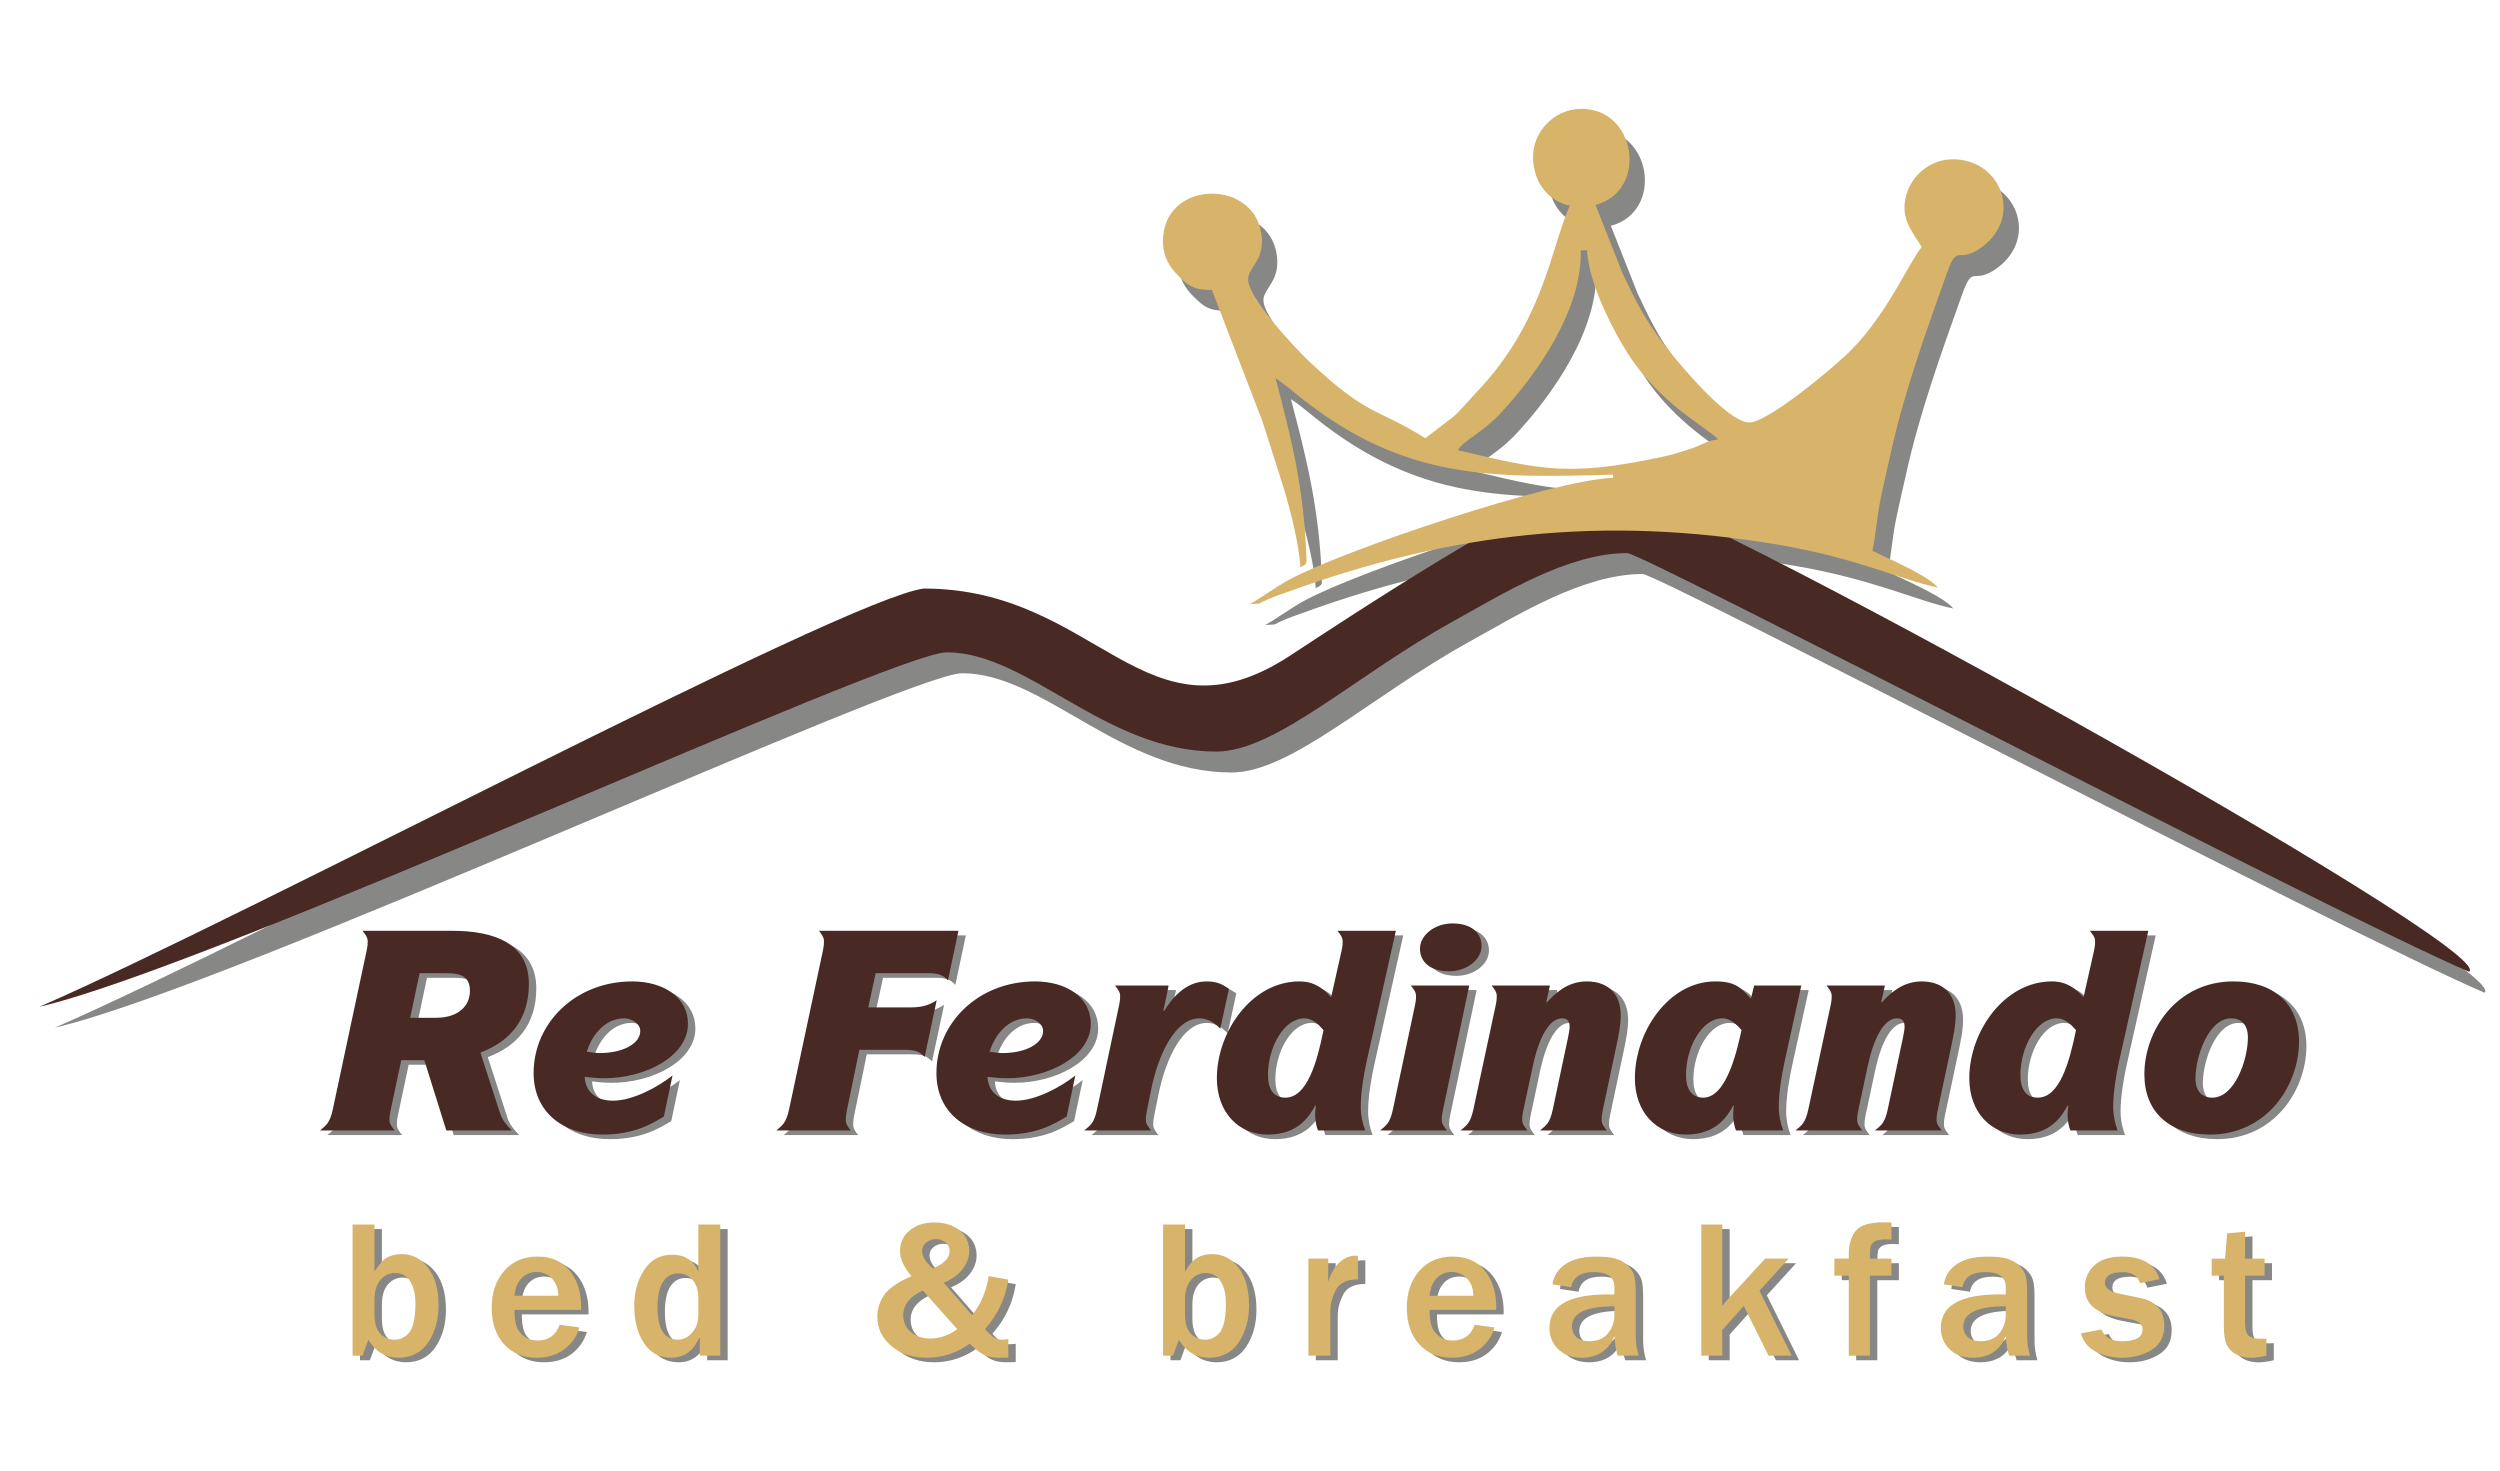 <?xml version="1.0" encoding="UTF-8" standalone="no"?>
<!-- Created with Inkscape (http://www.inkscape.org/) -->

<svg
   xmlns:dc="http://purl.org/dc/elements/1.1/"
   xmlns:cc="http://creativecommons.org/ns#"
   xmlns:rdf="http://www.w3.org/1999/02/22-rdf-syntax-ns#"
   xmlns:svg="http://www.w3.org/2000/svg"
   xmlns="http://www.w3.org/2000/svg"
   xmlns:sodipodi="http://sodipodi.sourceforge.net/DTD/sodipodi-0.dtd"
   xmlns:inkscape="http://www.inkscape.org/namespaces/inkscape"
   width="170"
   height="100"
   viewBox="0 0 44.979 26.458"
   version="1.1"
   id="svg8"
   inkscape:version="0.92.3 (2405546, 2018-03-11)"
   sodipodi:docname="logo.svg">
  <defs
     id="defs2">
    <clipPath
       id="clipPath831"
       clipPathUnits="userSpaceOnUse">
      <path
         style="clip-rule:evenodd"
         inkscape:connector-curvature="0"
         id="path829"
         d="M -9,-9 H 612 V 318 H -9 Z" />
    </clipPath>
  </defs>
  <sodipodi:namedview
     id="base"
     pagecolor="#ffffff"
     bordercolor="#666666"
     borderopacity="1.0"
     inkscape:pageopacity="0.0"
     inkscape:pageshadow="2"
     inkscape:zoom="0.98994949"
     inkscape:cx="-25.675221"
     inkscape:cy="88.725211"
     inkscape:document-units="mm"
     inkscape:current-layer="layer1"
     showgrid="false"
     units="px"
     inkscape:window-width="1920"
     inkscape:window-height="1028"
     inkscape:window-x="1272"
     inkscape:window-y="-8"
     inkscape:window-maximized="1" />
  <g
     inkscape:label="Livello 1"
     inkscape:groupmode="layer"
     id="layer1"
     transform="translate(0,-270.542)">
    <g
       transform="matrix(0.073,0,0,-0.073,0.709,295.053)"
       inkscape:label="re ferdinando LOGO"
       id="g823">
      <g
         id="g825">
        <g
           clip-path="url(#clipPath831)"
           id="g827">
          <g
             id="g833">
            <g
               id="g835">
              <path
                 inkscape:connector-curvature="0"
                 id="path837"
                 style="fill:#878786;fill-opacity:1;fill-rule:evenodd;stroke:none"
                 d="m 95.525,94.786 h 6.588 c 3.553,0 5.814,-0.742 5.814,-4.381 0,-3.438 -2.519,-6.606 -8.462,-6.606 H 93.2 Z M 74.145,61.282 C 73.37,57.642 72.337,57.238 70.98,56.024 h 18.409 c -0.581,0.742 -1.292,1.551 -1.292,2.562 0,0.405 0,1.011 0.259,2.292 l 2.648,12.471 h 5.684 l 5.426,-17.325 h 16.149 c -1.292,1.281 -2.39,2.629 -2.907,4.247 l -4.844,14.965 c 7.299,2.697 11.95,8.157 11.95,16.92 0,10.044 -8.656,13.078 -18.797,13.078 H 81.444 c 0.581,-0.742 1.292,-1.551 1.292,-2.562 0,-0.405 0,-1.146 -0.259,-2.292 z m 83.712,8.292 c -3.488,-2.764 -9.689,-6.202 -14.662,-6.202 -4.522,0 -6.847,2.494 -6.976,5.865 1.615,-0.202 3.165,-0.337 4.844,-0.337 10.077,0 20.605,5.393 20.605,13.415 0,6.471 -5.943,10.449 -13.758,10.449 -13.952,0 -24.287,-10.247 -24.287,-22.583 0,-9.573 7.17,-15.168 16.923,-15.168 7.881,0 12.144,2.629 15.179,4.449 z m -11.885,14.089 c 2.002,0 3.94,-1.416 3.94,-3.101 0,-3.168 -4.328,-5.46 -10.012,-5.46 -0.904,0 -2.196,0.202 -3.165,0.337 0.904,3.101 3.876,8.224 9.237,8.224 z m 40.629,-22.381 c -0.775,-3.64 -1.808,-4.045 -3.165,-5.258 H 201.78 c -0.581,0.742 -1.227,1.618 -1.227,2.562 0,0.405 0.065,1.348 0.259,2.292 l 3.1,15.033 h 11.433 c 2.842,0 3.747,-0.809 4.651,-1.753 l 2.972,13.954 c -1.744,-1.079 -3.294,-1.753 -6.459,-1.753 h -10.4 l 1.809,8.426 h 13.177 c 2.842,0 3.746,-0.809 4.651,-1.753 l 2.583,12.202 h -34.363 c 0.581,-0.742 1.227,-1.618 1.227,-2.562 0,-0.674 -0.065,-1.416 -0.259,-2.292 z m 70.535,8.292 c -3.488,-2.764 -9.688,-6.202 -14.662,-6.202 -4.522,0 -6.847,2.494 -6.976,5.865 1.615,-0.202 3.165,-0.337 4.844,-0.337 10.077,0 20.605,5.393 20.605,13.415 0,6.471 -5.943,10.449 -13.758,10.449 -13.952,0 -24.287,-10.247 -24.287,-22.583 0,-9.573 7.17,-15.168 16.923,-15.168 7.881,0 12.144,2.629 15.179,4.449 z m -11.885,14.089 c 2.002,0 3.94,-1.416 3.94,-3.101 0,-3.168 -4.328,-5.46 -10.012,-5.46 -0.904,0 -2.196,0.202 -3.165,0.337 0.904,3.101 3.876,8.224 9.237,8.224 z m 17.246,-22.381 c -0.775,-3.708 -1.809,-4.045 -3.165,-5.258 h 16.471 c -0.581,0.742 -1.292,1.551 -1.292,2.562 0,0.405 0,1.011 0.259,2.292 l 1.034,5.123 c 1.808,8.966 6.007,17.662 11.95,17.662 2.132,0 3.94,-1.281 5.103,-2.562 l 2.132,9.842 c -1.422,0.944 -2.648,1.82 -5.49,1.82 -5.297,0 -8.591,-4.247 -10.529,-7.348 l -0.13,0.135 1.292,6.202 h -13.241 c 0.581,-0.742 1.292,-1.55 1.292,-2.562 0,-0.405 0,-1.079 -0.258,-2.292 z m 42.114,8.494 c 0,6.539 3.811,13.887 8.978,13.887 1.938,0 3.424,-1.416 4.715,-2.899 -1.615,-8.022 -4.069,-16.651 -9.431,-16.651 -2.906,0 -4.263,2.09 -4.263,5.663 z m 23.964,-13.752 c -0.646,1.685 -1.098,3.775 -1.098,5.73 0,3.843 0.775,8.224 1.486,11.46 l 7.17,32.021 h -14.404 c 0.581,-0.742 1.292,-1.551 1.292,-2.562 0,-0.405 0,-1.146 -0.258,-2.292 l -2.583,-11.527 c -1.938,2.157 -4.134,3.91 -7.816,3.91 -11.756,0 -20.347,-12.404 -20.347,-23.864 0,-8.426 5.362,-13.887 12.531,-13.887 7.622,0 10.27,4.584 11.756,7.213 l 0.129,-0.135 c -0.065,-0.405 -0.194,-1.214 -0.194,-1.82 0,-1.416 0.129,-2.832 0.711,-4.247 z m 6.847,5.258 c -0.775,-3.708 -1.809,-4.045 -3.165,-5.258 h 16.471 c -0.581,0.742 -1.292,1.551 -1.292,2.562 0,0.405 0,1.011 0.259,2.292 l 6.524,30.874 h -14.404 c 0.581,-0.742 1.292,-1.55 1.292,-2.562 0,-0.405 0,-1.079 -0.258,-2.292 z m 13.823,33.975 c 4.457,0 8.009,2.966 8.009,6.202 0,3.303 -2.519,5.595 -7.17,5.595 -4.457,0 -8.01,-2.966 -8.01,-6.202 0,-3.304 2.519,-5.595 7.17,-5.595 z m 6.007,-33.975 c -0.775,-3.64 -1.809,-4.045 -3.165,-5.258 h 16.471 c -0.581,0.742 -1.292,1.551 -1.292,2.562 0,0.405 0,1.079 0.259,2.292 l 2.39,11.19 c 1.422,6.606 3.941,11.595 7.17,11.595 1.421,0 1.873,-0.809 1.873,-2.09 0,-1.078 -0.646,-3.842 -1.163,-6.269 l -2.971,-14.022 c -0.775,-3.708 -1.808,-4.045 -3.165,-5.258 h 16.471 c -0.581,0.742 -1.292,1.551 -1.292,2.562 0,0.405 0,1.011 0.259,2.292 l 3.23,15.235 c 0.775,3.64 1.227,5.865 1.227,8.359 0,5.056 -2.971,8.292 -8.396,8.292 -4.78,0 -7.945,-3.101 -9.818,-5.191 l -0.129,0.135 0.904,4.045 h -14.404 c 0.581,-0.742 1.292,-1.55 1.292,-2.562 0,-0.405 0,-1.146 -0.258,-2.292 z m 76.349,-5.258 c -0.646,1.685 -1.098,3.775 -1.098,5.73 0,3.843 0.775,8.157 1.486,11.46 l 4.069,18.538 h -11.626 l -0.775,-3.236 c -2.325,2.427 -3.553,4.247 -8.784,4.247 -11.498,0 -19.83,-12.404 -19.83,-23.864 0,-8.426 5.362,-13.887 12.531,-13.887 7.622,0 10.27,4.584 11.756,7.213 l 0.129,-0.135 c -0.065,-0.405 -0.194,-1.214 -0.194,-1.82 0,-1.416 0.129,-2.832 0.71,-4.247 z m -23.964,13.752 c 0,6.539 3.811,13.887 8.978,13.887 1.938,0 3.423,-1.416 4.715,-2.899 -0.904,-3.91 -3.423,-16.651 -9.43,-16.651 -2.907,0 -4.263,2.09 -4.263,5.663 z m 30.165,-8.494 c -0.775,-3.64 -1.808,-4.045 -3.165,-5.258 h 16.471 c -0.581,0.742 -1.292,1.551 -1.292,2.562 0,0.405 0,1.079 0.259,2.292 l 2.39,11.19 c 1.421,6.606 3.941,11.595 7.17,11.595 1.421,0 1.873,-0.809 1.873,-2.09 0,-1.078 -0.646,-3.842 -1.162,-6.269 l -2.972,-14.022 c -0.775,-3.708 -1.808,-4.045 -3.165,-5.258 h 16.471 c -0.581,0.742 -1.292,1.551 -1.292,2.562 0,0.405 0,1.011 0.259,2.292 l 3.23,15.235 c 0.775,3.64 1.227,5.865 1.227,8.359 0,5.056 -2.971,8.292 -8.397,8.292 -4.78,0 -7.945,-3.101 -9.818,-5.191 l -0.129,0.135 0.904,4.045 h -14.404 c 0.581,-0.742 1.292,-1.55 1.292,-2.562 0,-0.405 0,-1.146 -0.259,-2.292 z m 52.255,8.494 c 0,6.539 3.811,13.887 8.978,13.887 1.938,0 3.424,-1.416 4.715,-2.899 -1.615,-8.022 -4.069,-16.651 -9.431,-16.651 -2.907,0 -4.263,2.09 -4.263,5.663 z m 23.964,-13.752 c -0.646,1.685 -1.098,3.775 -1.098,5.73 0,3.843 0.775,8.224 1.486,11.46 l 7.17,32.021 h -14.404 c 0.581,-0.742 1.292,-1.551 1.292,-2.562 0,-0.405 0,-1.146 -0.258,-2.292 L 505.624,88.854 c -1.938,2.157 -4.134,3.91 -7.816,3.91 -11.756,0 -20.347,-12.404 -20.347,-23.864 0,-8.426 5.361,-13.887 12.531,-13.887 7.622,0 10.27,4.584 11.756,7.213 l 0.129,-0.135 c -0.065,-0.405 -0.194,-1.214 -0.194,-1.82 0,-1.416 0.129,-2.832 0.71,-4.247 z m 22.736,-1.011 c 14.017,0 21.962,12.066 21.962,22.92 0,9.235 -6.136,14.83 -16.148,14.83 -14.017,0 -21.962,-12.066 -21.962,-22.92 0,-9.235 6.136,-14.83 16.148,-14.83 z m -3.552,13.819 c 0,5.46 3.23,14.831 8.784,14.831 2.455,0 4.134,-1.483 4.134,-4.719 0,-5.46 -3.229,-14.831 -8.784,-14.831 -2.454,0 -4.134,1.483 -4.134,4.719" />
              <path
                 inkscape:connector-curvature="0"
                 id="path839"
                 style="fill:#878786;fill-opacity:1;fill-rule:evenodd;stroke:none"
                 d="M 81.45,0.518 H 79.009 V 32.851 h 5.401 V 21.176 c 1.027,1.778 2.054,2.959 3.081,3.525 1.027,0.574 2.231,0.857 3.606,0.857 2.619,0 4.787,-1.116 6.509,-3.339 1.722,-2.232 2.587,-5.32 2.587,-9.266 0,-3.565 -0.849,-6.614 -2.547,-9.144 -1.698,-2.522 -4.14,-3.784 -7.309,-3.792 -3.193,0.008 -5.668,1.48 -7.438,4.431 z m 2.959,10.212 c 0,-2.135 0.461,-3.711 1.391,-4.73 0.922,-1.019 2.118,-1.528 3.59,-1.528 1.415,0 2.612,0.59 3.574,1.754 0.962,1.172 1.48,3.461 1.536,6.873 0,2.49 -0.428,4.414 -1.302,5.765 -0.865,1.351 -2.094,2.03 -3.67,2.03 -1.48,0 -2.709,-0.582 -3.671,-1.731 -0.962,-1.156 -1.447,-2.781 -1.447,-4.883 z m 45.628,-2.587 4.883,-0.663 c -0.631,-2.159 -1.868,-3.946 -3.695,-5.352 -1.835,-1.407 -4.132,-2.102 -6.897,-2.11 -3.315,0.008 -5.983,1.116 -8.005,3.347 -2.021,2.224 -3.032,5.239 -3.032,9.048 0,3.614 1.019,6.606 3.056,8.975 2.038,2.369 4.803,3.558 8.288,3.558 3.412,0 6.048,-1.172 7.915,-3.509 1.86,-2.337 2.798,-5.336 2.798,-8.999 l -0.024,-0.623 H 118.904 c 0,-1.625 0.154,-2.927 0.461,-3.905 0.307,-0.978 0.922,-1.827 1.835,-2.555 0.921,-0.728 2.062,-1.092 3.436,-1.092 2.668,0 4.471,1.294 5.401,3.881 z m -0.332,7.155 c -0.016,1.722 -0.533,3.129 -1.552,4.221 -1.018,1.083 -2.272,1.633 -3.776,1.633 -1.488,0 -2.725,-0.509 -3.719,-1.528 -0.994,-1.018 -1.577,-2.458 -1.754,-4.326 z M 169.625,0.518 h -5.045 v 4.835 c -1.391,-3.558 -3.744,-5.328 -7.059,-5.337 -2.935,0.008 -5.191,1.229 -6.751,3.679 -1.56,2.442 -2.345,5.482 -2.345,9.12 0,3.372 0.817,6.323 2.442,8.829 1.625,2.515 3.937,3.768 6.937,3.768 3.081,0 5.223,-1.407 6.42,-4.213 V 32.851 h 5.401 z m -5.401,14.117 c 0,1.941 -0.461,3.453 -1.382,4.536 -0.93,1.083 -2.126,1.625 -3.59,1.625 -1.593,0 -2.846,-0.695 -3.744,-2.086 -0.897,-1.391 -1.35,-3.469 -1.35,-6.234 0,-5.336 1.674,-8.004 5.021,-8.004 1.326,0 2.498,0.574 3.517,1.722 1.018,1.14 1.528,2.604 1.528,4.39 z m 71.542,5.498 4.859,-0.857 c -0.695,-4.609 -2.619,-8.684 -5.757,-12.217 1.1,-1.204 1.924,-1.932 2.45,-2.191 0.526,-0.267 1.156,-0.396 1.884,-0.396 0.331,0 0.8,0.04 1.423,0.121 V 0.065 l -2.256,-0.048 c -1.463,0.008 -2.668,0.218 -3.614,0.647 -0.938,0.421 -2.15,1.366 -3.63,2.814 -3.243,-2.304 -6.76,-3.452 -10.568,-3.461 -3.614,0.008 -6.557,0.979 -8.821,2.927 -2.264,1.957 -3.404,4.358 -3.404,7.213 0,1.819 0.534,3.549 1.593,5.191 1.059,1.641 3.331,3.234 6.816,4.786 -1.875,2.207 -2.813,4.253 -2.813,6.137 0,2.094 0.784,3.8 2.369,5.11 1.577,1.318 3.598,1.973 6.064,1.973 2.522,0 4.592,-0.639 6.201,-1.9 1.617,-1.261 2.418,-2.983 2.418,-5.159 0,-1.536 -0.542,-3.016 -1.633,-4.431 -1.092,-1.423 -2.644,-2.547 -4.666,-3.363 l 7.01,-8.013 c 2.215,2.846 3.574,6.056 4.075,9.646 z m -13.737,1.892 c 2.749,1.156 4.124,2.579 4.124,4.269 0,0.914 -0.332,1.633 -1.003,2.151 -0.663,0.525 -1.439,0.784 -2.345,0.784 -0.914,0 -1.714,-0.267 -2.401,-0.793 -0.687,-0.533 -1.026,-1.221 -1.026,-2.078 0,-1.391 0.881,-2.83 2.652,-4.334 z m -2.466,-5.45 c -3.218,-1.447 -4.835,-3.468 -4.835,-6.064 0,-1.73 0.631,-3.129 1.884,-4.18 1.261,-1.051 2.838,-1.576 4.754,-1.576 2.353,0 4.568,0.768 6.654,2.304 z m 61.645,-16.057 h -2.442 V 32.851 h 5.401 V 21.176 c 1.027,1.778 2.054,2.959 3.081,3.525 1.027,0.574 2.231,0.857 3.606,0.857 2.619,0 4.787,-1.116 6.509,-3.339 1.722,-2.232 2.587,-5.32 2.587,-9.266 0,-3.565 -0.849,-6.614 -2.547,-9.144 -1.698,-2.522 -4.14,-3.784 -7.309,-3.792 -3.193,0.008 -5.668,1.48 -7.438,4.431 z m 2.959,10.212 c 0,-2.135 0.461,-3.711 1.391,-4.73 0.922,-1.019 2.118,-1.528 3.59,-1.528 1.415,0 2.612,0.59 3.574,1.754 0.962,1.172 1.48,3.461 1.536,6.873 0,2.49 -0.428,4.414 -1.302,5.765 -0.865,1.351 -2.094,2.03 -3.671,2.03 -1.48,0 -2.709,-0.582 -3.671,-1.731 -0.962,-1.156 -1.447,-2.781 -1.447,-4.883 z M 319.988,0.518 h -5.401 V 24.442 h 4.884 v -5.708 c 0.695,2.223 1.649,3.857 2.862,4.876 1.221,1.027 2.466,1.544 3.743,1.544 0.178,0 0.413,-0.008 0.712,-0.024 v -5.805 c -2.749,0 -4.568,-0.873 -5.458,-2.628 -0.889,-1.754 -1.342,-3.453 -1.342,-5.094 z m 35.586,7.625 4.884,-0.663 c -0.631,-2.159 -1.868,-3.946 -3.695,-5.352 -1.835,-1.407 -4.131,-2.102 -6.897,-2.11 -3.315,0.008 -5.983,1.116 -8.005,3.347 -2.021,2.224 -3.032,5.239 -3.032,9.048 0,3.614 1.018,6.606 3.056,8.975 2.038,2.369 4.803,3.558 8.288,3.558 3.412,0 6.048,-1.172 7.915,-3.509 1.86,-2.337 2.798,-5.336 2.798,-8.999 l -0.024,-0.623 h -16.421 c 0,-1.625 0.153,-2.927 0.461,-3.905 0.307,-0.978 0.921,-1.827 1.835,-2.555 0.922,-0.728 2.062,-1.092 3.437,-1.092 2.668,0 4.471,1.294 5.401,3.881 z m -0.332,7.155 c -0.016,1.722 -0.533,3.129 -1.552,4.221 -1.018,1.083 -2.272,1.633 -3.776,1.633 -1.488,0 -2.725,-0.509 -3.719,-1.528 -0.994,-1.018 -1.577,-2.458 -1.754,-4.326 z M 395.97,0.518 h -5.142 c -0.461,1.455 -0.736,3.064 -0.833,4.835 -1.431,-3.558 -4.131,-5.328 -8.101,-5.337 -2.385,0.008 -4.293,0.704 -5.74,2.102 -1.447,1.399 -2.167,3.153 -2.167,5.272 0,5.49 4.827,8.239 14.473,8.239 0.38,0 0.889,-0.008 1.536,-0.024 v 1.803 c 0,2.482 -1.689,3.719 -5.069,3.719 -3.283,0 -5.142,-1.237 -5.587,-3.719 l -4.593,0.687 c 0.251,1.989 1.278,3.63 3.073,4.916 1.803,1.286 4.406,1.933 7.818,1.933 1.852,0 3.356,-0.162 4.528,-0.469 1.165,-0.307 2.151,-0.825 2.959,-1.56 0.809,-0.736 1.366,-1.528 1.674,-2.393 0.307,-0.857 0.461,-2.312 0.461,-4.366 V 5.353 c 0,-1.569 0.234,-3.178 0.712,-4.835 z m -5.975,12.177 c -6.978,0 -10.47,-1.666 -10.47,-4.997 0,-0.994 0.356,-1.843 1.059,-2.547 0.703,-0.704 1.763,-1.059 3.186,-1.059 2.054,0 3.606,0.655 4.657,1.957 1.043,1.302 1.568,2.781 1.568,4.439 z M 433.682,0.518 h -5.684 l -6.112,12.274 -5.304,-5.951 V 0.518 h -5.166 V 32.851 h 5.166 V 12.791 c 0.461,0.598 0.825,1.043 1.091,1.35 l 9.476,10.301 h 5.805 l -7.204,-7.915 z m 19.286,0 h -5.207 v 19.728 h -3.549 v 4.196 h 3.549 v 1.181 c 0,2.345 0.566,4.221 1.706,5.644 1.132,1.423 3.436,2.127 6.888,2.127 0.509,0 1.148,-0.016 1.924,-0.041 v -4.245 c -0.679,0.048 -1.148,0.073 -1.399,0.073 -1.326,0 -2.256,-0.178 -2.797,-0.534 -0.533,-0.356 -0.857,-0.776 -0.962,-1.253 -0.097,-0.485 -0.154,-1.464 -0.154,-2.951 h 5.312 v -4.196 h -5.312 z m 39.459,0 h -5.142 c -0.461,1.455 -0.736,3.064 -0.833,4.835 -1.431,-3.558 -4.131,-5.328 -8.101,-5.337 -2.385,0.008 -4.293,0.704 -5.74,2.102 -1.447,1.399 -2.167,3.153 -2.167,5.272 0,5.49 4.827,8.239 14.473,8.239 0.38,0 0.889,-0.008 1.536,-0.024 v 1.803 c 0,2.482 -1.69,3.719 -5.069,3.719 -3.283,0 -5.142,-1.237 -5.587,-3.719 l -4.593,0.687 c 0.251,1.989 1.278,3.63 3.073,4.916 1.803,1.286 4.406,1.933 7.818,1.933 1.852,0 3.356,-0.162 4.528,-0.469 1.164,-0.307 2.151,-0.825 2.959,-1.56 0.808,-0.736 1.366,-1.528 1.674,-2.393 0.308,-0.857 0.461,-2.312 0.461,-4.366 V 5.353 c 0,-1.569 0.234,-3.178 0.712,-4.835 z m -5.975,12.177 c -6.978,0 -10.47,-1.666 -10.47,-4.997 0,-0.994 0.356,-1.843 1.059,-2.547 0.703,-0.704 1.763,-1.059 3.186,-1.059 2.054,0 3.606,0.655 4.657,1.957 1.043,1.302 1.569,2.781 1.569,4.439 z m 18.51,-6.678 5.069,0.97 c 0.776,-1.941 2.482,-2.911 5.118,-2.911 3.347,0 5.021,0.986 5.021,2.959 0,0.631 -0.259,1.148 -0.784,1.561 -0.518,0.412 -1.132,0.687 -1.844,0.833 l -4.358,0.825 c -4.835,0.93 -7.253,3.291 -7.253,7.083 0,2.119 0.768,3.913 2.296,5.393 1.536,1.472 3.816,2.216 6.848,2.216 5.053,0 8.142,-1.86 9.266,-5.571 l -4.81,-0.97 c -0.509,1.803 -1.941,2.701 -4.31,2.701 -2.878,0 -4.318,-0.898 -4.318,-2.701 0,-1.245 1.165,-2.11 3.485,-2.579 l 5.143,-1.068 c 3.994,-0.825 5.991,-3.113 5.991,-6.872 0,-2.636 -1.027,-4.609 -3.08,-5.91 -2.054,-1.302 -4.487,-1.948 -7.317,-1.957 -2.45,0.008 -4.609,0.501 -6.493,1.488 -1.875,0.986 -3.104,2.49 -3.67,4.512 z M 550.686,4.738 V 0.518 C 549.077,0.17 547.832,0 546.951,0 c -1.455,0 -2.701,0.283 -3.744,0.865 -1.043,0.574 -1.803,1.359 -2.288,2.361 -0.485,1.011 -0.72,2.547 -0.72,4.633 v 12.386 h -2.992 v 4.196 h 3.299 l 0.493,6.226 4.431,0.404 V 24.442 h 4.811 v -4.196 h -4.811 V 8.571 c 0,-1.496 0.275,-2.523 0.817,-3.065 0.55,-0.55 1.577,-0.816 3.089,-0.816 0.428,0 0.881,0.016 1.35,0.048" />
            </g>
            <g
               id="g841">
              <g
                 id="g843">
                <path
                   inkscape:connector-curvature="0"
                   id="path845"
                   style="fill:#878786;fill-opacity:1;fill-rule:evenodd;stroke:none"
                   d="M 221.747,185.562 C 202.248,183.104 54.016,104.316 3.784,82.484 47.376,92.639 214.107,169.842 227.416,169.842 c 20.085,0 38.973,-24.46 66.39,-24.46 14.668,0 34.054,18.643 58.624,32.226 11.904,6.581 28.038,16.693 42.709,16.693 3.755,0 174.075,-88.923 207.47,-103.189 7.736,5.587 -199.297,120.66 -214.459,120.66 -11.636,0 -64.607,-35.21 -76.142,-42.757 -35.764,-23.395 -47.324,16.547 -90.26,16.547" />
                <path
                   inkscape:connector-curvature="0"
                   id="path847"
                   style="fill:#878786;fill-opacity:1;fill-rule:evenodd;stroke:none"
                   d="m 371.909,291.569 c 0.18,-6.276 4.058,-10.62 9.056,-11.634 -4.751,-10.677 -6.434,-28.659 -23.056,-46.06 -1.881,-1.969 -3.833,-4.416 -5.795,-6.09 l -6.77,-5.17 c -12.393,7.793 -13.708,4.895 -28.898,19.191 -2.265,2.131 -15.579,15.982 -14.738,20.446 0.499,2.649 3.522,4.272 3.382,9.161 -0.444,15.466 -24.857,15.373 -24.396,-0.701 0.099,-3.439 1.707,-6.042 3.785,-8.067 2.53,-2.466 3.663,-3.51 8.275,-3.481 l 12.492,-32.486 c 1.879,-5.966 3.747,-11.583 5.429,-17.108 1.359,-4.466 3.72,-13.743 3.865,-18.765 0.694,0.416 1.57,0.561 1.539,1.63 -0.507,17.675 -3.925,30.896 -7.635,44.977 1.68,-1.056 4.323,-3.304 6.236,-4.824 25.463,-20.224 46.878,-19.817 76.91,-18.955 l 0.023,-0.792 c -14.696,-0.422 -67.053,-17.988 -80.162,-25.286 -3.245,-1.806 -6.087,-3.988 -9.337,-5.829 l 2.307,0.134 c 0.934,0.501 0.959,0.521 2.161,1.043 1.78,0.775 2.743,1.068 4.66,1.766 40.681,14.807 78.146,18.945 121.086,11.699 19.63,-3.313 30.535,-8.777 39.354,-10.566 -2.277,2.928 -12.533,7.285 -16.118,9.052 0.768,3.783 1.16,8.559 1.864,12.114 0.895,4.526 1.692,7.688 2.67,12.124 3.231,14.668 8.754,30.087 13.755,44.052 2.818,7.869 2.561,2.154 8.601,6.524 10.405,7.529 4.696,22.035 -7.458,21.686 -6.52,-0.187 -11.725,-5.888 -11.543,-12.225 0.111,-3.861 2.743,-6.761 4.234,-9.393 -3.046,-3.715 -8.459,-16.351 -17.285,-25.303 -4.415,-4.478 -20.549,-17.808 -25.084,-17.939 -5.816,-0.167 -19.861,17.286 -23.164,22 -3.415,4.873 -5.619,9.297 -8.251,14.936 l -6.6,16.684 c 13.098,3.451 10.128,24.079 -3.851,23.677 -6.245,-0.179 -11.735,-5.538 -11.543,-12.225 z m -18.552,-71.896 c 1.682,2.675 5.71,3.931 10.645,9.219 9.055,9.703 20.074,25.548 19.658,40.019 l 1.585,0.046 c 0.247,-8.598 7.619,-22.284 11.565,-27.753 8.093,-11.22 18.95,-16.648 20.699,-18.895 -3.032,-0.34 -3.548,-1.231 -6.605,-2.243 -3.05,-1.009 -4.532,-1.495 -7.541,-2.129 -22.085,-4.652 -28.839,-3.369 -50.005,1.737" />
              </g>
              <g
                 id="g849">
                <path
                   inkscape:connector-curvature="0"
                   id="path851"
                   style="fill:#492924;fill-opacity:1;fill-rule:evenodd;stroke:none"
                   d="M 217.963,190.715 C 198.464,188.256 50.232,109.469 0,87.637 c 43.592,10.155 210.323,87.358 223.631,87.358 20.085,0 38.973,-24.46 66.39,-24.46 14.668,0 34.054,18.643 58.624,32.226 11.904,6.581 28.038,16.693 42.709,16.693 3.755,0 174.075,-88.923 207.471,-103.188 7.736,5.587 -199.297,120.66 -214.459,120.66 -11.636,0 -64.607,-35.21 -76.142,-42.757 -35.764,-23.395 -47.324,16.547 -90.26,16.547" />
                <path
                   inkscape:connector-curvature="0"
                   id="path853"
                   style="fill:#d7b46a;fill-opacity:1;fill-rule:evenodd;stroke:none"
                   d="m 368.124,296.722 c 0.18,-6.276 4.059,-10.62 9.056,-11.634 -4.751,-10.678 -6.435,-28.659 -23.056,-46.06 -1.881,-1.969 -3.833,-4.416 -5.795,-6.09 l -6.77,-5.17 c -12.393,7.793 -13.708,4.895 -28.898,19.191 -2.265,2.131 -15.578,15.981 -14.738,20.446 0.499,2.649 3.522,4.272 3.382,9.161 -0.444,15.466 -24.857,15.373 -24.396,-0.701 0.099,-3.438 1.707,-6.041 3.785,-8.067 2.53,-2.466 3.663,-3.51 8.275,-3.481 l 12.492,-32.486 c 1.879,-5.966 3.747,-11.583 5.429,-17.108 1.359,-4.466 3.72,-13.743 3.865,-18.765 0.694,0.416 1.57,0.561 1.539,1.63 -0.508,17.675 -3.925,30.896 -7.635,44.977 1.68,-1.056 4.323,-3.304 6.236,-4.824 25.463,-20.224 46.878,-19.818 76.91,-18.955 l 0.023,-0.792 c -14.696,-0.422 -67.053,-17.987 -80.162,-25.286 -3.245,-1.807 -6.087,-3.988 -9.337,-5.829 l 2.307,0.134 c 0.934,0.501 0.959,0.521 2.161,1.043 1.78,0.775 2.743,1.068 4.66,1.766 40.681,14.807 78.146,18.945 121.086,11.698 19.63,-3.312 30.535,-8.777 39.354,-10.566 -2.277,2.927 -12.533,7.285 -16.118,9.052 0.768,3.783 1.16,8.559 1.864,12.114 0.895,4.526 1.692,7.688 2.67,12.124 3.231,14.668 8.754,30.087 13.755,44.052 2.818,7.869 2.561,2.154 8.601,6.524 10.405,7.529 4.696,22.035 -7.458,21.686 -6.52,-0.187 -11.725,-5.888 -11.543,-12.226 0.111,-3.86 2.743,-6.761 4.234,-9.393 -3.046,-3.715 -8.459,-16.351 -17.285,-25.303 -4.415,-4.478 -20.549,-17.808 -25.084,-17.939 -5.816,-0.167 -19.861,17.286 -23.164,21.999 -3.415,4.873 -5.619,9.297 -8.251,14.936 l -6.6,16.684 c 13.098,3.451 10.128,24.079 -3.852,23.677 -6.245,-0.179 -11.735,-5.538 -11.543,-12.225 z M 349.573,224.826 c 1.682,2.674 5.71,3.931 10.645,9.219 9.055,9.703 20.073,25.548 19.658,40.019 l 1.585,0.046 c 0.247,-8.598 7.619,-22.284 11.565,-27.753 8.093,-11.22 18.95,-16.648 20.699,-18.895 -3.032,-0.34 -3.548,-1.231 -6.605,-2.242 -3.05,-1.009 -4.532,-1.495 -7.541,-2.129 -22.085,-4.652 -28.839,-3.369 -50.005,1.737" />
              </g>
            </g>
            <path
               inkscape:connector-curvature="0"
               id="path855"
               style="fill:#492924;fill-opacity:1;fill-rule:evenodd;stroke:none"
               d="m 93.702,95.912 h 6.588 c 3.553,0 5.813,-0.742 5.813,-4.382 0,-3.438 -2.519,-6.606 -8.462,-6.606 H 91.377 Z M 72.322,62.408 c -0.775,-3.64 -1.808,-4.044 -3.165,-5.258 h 18.409 c -0.581,0.742 -1.292,1.551 -1.292,2.562 0,0.405 0,1.011 0.259,2.292 l 2.648,12.471 h 5.684 l 5.426,-17.325 h 16.148 c -1.292,1.281 -2.39,2.629 -2.907,4.247 l -4.845,14.965 c 7.299,2.696 11.95,8.157 11.95,16.92 0,10.045 -8.656,13.078 -18.797,13.078 H 79.621 c 0.582,-0.742 1.292,-1.55 1.292,-2.562 0,-0.405 0,-1.146 -0.259,-2.292 z M 156.034,70.7 c -3.488,-2.764 -9.688,-6.202 -14.662,-6.202 -4.521,0 -6.846,2.494 -6.976,5.865 1.615,-0.202 3.165,-0.337 4.845,-0.337 10.076,0 20.605,5.393 20.605,13.415 0,6.471 -5.942,10.448 -13.758,10.448 -13.952,0 -24.287,-10.246 -24.287,-22.582 0,-9.573 7.17,-15.168 16.923,-15.168 7.881,0 12.143,2.629 15.179,4.449 z m -11.885,14.089 c 2.002,0 3.94,-1.415 3.94,-3.101 0,-3.169 -4.328,-5.46 -10.012,-5.46 -0.904,0 -2.196,0.202 -3.166,0.337 0.905,3.101 3.876,8.224 9.237,8.224 z m 40.629,-22.381 c -0.775,-3.64 -1.808,-4.044 -3.165,-5.258 h 18.344 c -0.581,0.742 -1.227,1.618 -1.227,2.562 0,0.405 0.065,1.348 0.259,2.292 l 3.1,15.033 h 11.433 c 2.842,0 3.746,-0.809 4.651,-1.753 l 2.971,13.954 c -1.744,-1.079 -3.294,-1.753 -6.46,-1.753 h -10.399 l 1.809,8.426 h 13.177 c 2.842,0 3.747,-0.809 4.651,-1.753 l 2.583,12.201 h -34.363 c 0.581,-0.742 1.227,-1.618 1.227,-2.562 0,-0.674 -0.065,-1.416 -0.259,-2.292 z M 255.313,70.7 c -3.488,-2.764 -9.688,-6.202 -14.662,-6.202 -4.521,0 -6.846,2.494 -6.976,5.865 1.615,-0.202 3.165,-0.337 4.845,-0.337 10.076,0 20.605,5.393 20.605,13.415 0,6.471 -5.942,10.448 -13.758,10.448 -13.952,0 -24.287,-10.246 -24.287,-22.582 0,-9.573 7.17,-15.168 16.923,-15.168 7.881,0 12.143,2.629 15.179,4.449 z M 243.428,84.789 c 2.002,0 3.941,-1.415 3.941,-3.101 0,-3.169 -4.328,-5.46 -10.012,-5.46 -0.904,0 -2.196,0.202 -3.165,0.337 0.905,3.101 3.876,8.224 9.237,8.224 z m 17.246,-22.381 c -0.775,-3.707 -1.809,-4.044 -3.165,-5.258 h 16.471 c -0.581,0.742 -1.292,1.551 -1.292,2.562 0,0.405 0,1.011 0.259,2.292 l 1.034,5.123 c 1.808,8.966 6.007,17.662 11.95,17.662 2.132,0 3.94,-1.281 5.103,-2.562 l 2.132,9.842 c -1.422,0.944 -2.649,1.82 -5.491,1.82 -5.296,0 -8.591,-4.247 -10.529,-7.347 l -0.129,0.135 1.292,6.202 h -13.242 c 0.581,-0.742 1.292,-1.551 1.292,-2.562 0,-0.405 0,-1.078 -0.258,-2.292 z m 42.115,8.494 c 0,6.539 3.811,13.887 8.978,13.887 1.938,0 3.423,-1.415 4.715,-2.899 -1.615,-8.022 -4.069,-16.651 -9.43,-16.651 -2.907,0 -4.263,2.09 -4.263,5.663 z m 23.964,-13.752 c -0.646,1.685 -1.098,3.775 -1.098,5.73 0,3.843 0.775,8.224 1.486,11.46 l 7.17,32.02 h -14.404 c 0.581,-0.742 1.292,-1.55 1.292,-2.562 0,-0.405 0,-1.146 -0.258,-2.292 l -2.583,-11.527 c -1.938,2.157 -4.134,3.909 -7.816,3.909 -11.756,0 -20.347,-12.403 -20.347,-23.863 0,-8.426 5.361,-13.887 12.531,-13.887 7.622,0 10.27,4.584 11.755,7.213 l 0.13,-0.135 c -0.065,-0.405 -0.194,-1.213 -0.194,-1.82 0,-1.416 0.13,-2.832 0.711,-4.247 z m 6.847,5.258 c -0.775,-3.707 -1.809,-4.044 -3.165,-5.258 h 16.471 c -0.581,0.742 -1.292,1.551 -1.292,2.562 0,0.405 0,1.011 0.259,2.292 l 6.524,30.874 h -14.404 c 0.581,-0.742 1.292,-1.551 1.292,-2.562 0,-0.405 0,-1.078 -0.258,-2.292 z m 13.823,33.975 c 4.457,0 8.009,2.966 8.009,6.202 0,3.304 -2.519,5.595 -7.17,5.595 -4.457,0 -8.01,-2.966 -8.01,-6.202 0,-3.304 2.519,-5.595 7.17,-5.595 z m 6.007,-33.975 c -0.775,-3.64 -1.808,-4.044 -3.165,-5.258 h 16.471 c -0.581,0.742 -1.292,1.551 -1.292,2.562 0,0.405 0,1.079 0.259,2.292 l 2.39,11.19 c 1.421,6.606 3.94,11.595 7.17,11.595 1.421,0 1.873,-0.809 1.873,-2.09 0,-1.079 -0.646,-3.843 -1.163,-6.269 l -2.971,-14.022 c -0.775,-3.707 -1.808,-4.044 -3.165,-5.258 h 16.471 c -0.581,0.742 -1.292,1.551 -1.292,2.562 0,0.405 0,1.011 0.259,2.292 l 3.229,15.235 c 0.775,3.64 1.227,5.865 1.227,8.359 0,5.056 -2.971,8.291 -8.397,8.291 -4.78,0 -7.945,-3.101 -9.818,-5.19 l -0.129,0.135 0.904,4.045 h -14.404 c 0.581,-0.742 1.292,-1.551 1.292,-2.562 0,-0.405 0,-1.146 -0.259,-2.292 z m 76.349,-5.258 c -0.646,1.685 -1.098,3.775 -1.098,5.73 0,3.843 0.775,8.157 1.486,11.46 l 4.069,18.538 h -11.626 l -0.775,-3.236 c -2.326,2.427 -3.553,4.247 -8.785,4.247 -11.498,0 -19.83,-12.403 -19.83,-23.863 0,-8.426 5.361,-13.887 12.531,-13.887 7.622,0 10.27,4.584 11.756,7.213 l 0.129,-0.135 c -0.065,-0.405 -0.194,-1.213 -0.194,-1.82 0,-1.416 0.129,-2.832 0.71,-4.247 z m -23.964,13.752 c 0,6.539 3.811,13.887 8.978,13.887 1.938,0 3.423,-1.415 4.715,-2.899 -0.904,-3.91 -3.423,-16.651 -9.431,-16.651 -2.906,0 -4.263,2.09 -4.263,5.663 z m 30.165,-8.494 c -0.775,-3.64 -1.808,-4.044 -3.165,-5.258 h 16.471 c -0.581,0.742 -1.292,1.551 -1.292,2.562 0,0.405 0,1.079 0.259,2.292 l 2.39,11.19 c 1.421,6.606 3.94,11.595 7.17,11.595 1.421,0 1.873,-0.809 1.873,-2.09 0,-1.079 -0.646,-3.843 -1.163,-6.269 l -2.972,-14.022 c -0.775,-3.707 -1.808,-4.044 -3.165,-5.258 h 16.471 c -0.581,0.742 -1.292,1.551 -1.292,2.562 0,0.405 0,1.011 0.259,2.292 l 3.229,15.235 c 0.775,3.64 1.227,5.865 1.227,8.359 0,5.056 -2.971,8.291 -8.397,8.291 -4.78,0 -7.945,-3.101 -9.818,-5.19 l -0.129,0.135 0.904,4.045 h -14.404 c 0.581,-0.742 1.292,-1.551 1.292,-2.562 0,-0.405 0,-1.146 -0.259,-2.292 z m 52.256,8.494 c 0,6.539 3.811,13.887 8.978,13.887 1.938,0 3.423,-1.415 4.715,-2.899 -1.615,-8.022 -4.069,-16.651 -9.43,-16.651 -2.907,0 -4.263,2.09 -4.263,5.663 z m 23.964,-13.752 c -0.646,1.685 -1.098,3.775 -1.098,5.73 0,3.843 0.775,8.224 1.486,11.46 l 7.17,32.02 h -14.404 c 0.581,-0.742 1.292,-1.55 1.292,-2.562 0,-0.405 0,-1.146 -0.258,-2.292 L 503.801,89.98 c -1.938,2.157 -4.134,3.909 -7.816,3.909 -11.755,0 -20.346,-12.403 -20.346,-23.863 0,-8.426 5.361,-13.887 12.531,-13.887 7.622,0 10.27,4.584 11.756,7.213 l 0.129,-0.135 c -0.065,-0.405 -0.194,-1.213 -0.194,-1.82 0,-1.416 0.13,-2.832 0.711,-4.247 z m 22.736,-1.011 c 14.017,0 21.961,12.066 21.961,22.92 0,9.236 -6.136,14.83 -16.148,14.83 -14.017,0 -21.961,-12.066 -21.961,-22.92 0,-9.235 6.136,-14.83 16.148,-14.83 z m -3.552,13.819 c 0,5.46 3.229,14.831 8.785,14.831 2.455,0 4.134,-1.483 4.134,-4.719 0,-5.46 -3.229,-14.831 -8.784,-14.831 -2.455,0 -4.134,1.483 -4.134,4.719" />
            <path
               inkscape:connector-curvature="0"
               id="path857"
               style="fill:#d7b46a;fill-opacity:1;fill-rule:evenodd;stroke:none"
               d="m 79.627,1.643 h -2.442 v 32.333 h 5.401 V 22.301 c 1.027,1.779 2.054,2.959 3.081,3.525 1.027,0.574 2.232,0.857 3.606,0.857 2.619,0 4.787,-1.116 6.509,-3.339 1.722,-2.231 2.587,-5.32 2.587,-9.266 0,-3.566 -0.849,-6.614 -2.547,-9.144 C 94.124,2.412 91.682,1.15 88.513,1.142 85.319,1.15 82.845,2.622 81.075,5.573 Z m 2.959,10.212 c 0,-2.134 0.461,-3.711 1.391,-4.73 0.922,-1.019 2.118,-1.528 3.59,-1.528 1.415,0 2.612,0.59 3.574,1.754 0.962,1.172 1.48,3.461 1.536,6.873 0,2.49 -0.428,4.414 -1.302,5.765 -0.865,1.35 -2.094,2.03 -3.67,2.03 -1.48,0 -2.709,-0.582 -3.671,-1.731 -0.962,-1.156 -1.447,-2.781 -1.447,-4.883 z M 128.214,9.268 133.098,8.605 C 132.467,6.446 131.23,4.659 129.403,3.252 127.568,1.845 125.271,1.15 122.506,1.142 c -3.315,0.008 -5.983,1.116 -8.005,3.347 -2.021,2.224 -3.032,5.239 -3.032,9.048 0,3.614 1.019,6.606 3.056,8.975 2.038,2.369 4.803,3.558 8.288,3.558 3.412,0 6.048,-1.172 7.915,-3.509 1.86,-2.337 2.798,-5.336 2.798,-8.999 l -0.024,-0.623 h -16.421 c 0,-1.625 0.154,-2.927 0.461,-3.905 0.307,-0.978 0.922,-1.827 1.835,-2.555 0.922,-0.728 2.062,-1.092 3.436,-1.092 2.668,0 4.471,1.294 5.401,3.881 z m -0.331,7.155 c -0.016,1.722 -0.533,3.129 -1.553,4.221 -1.018,1.083 -2.272,1.633 -3.776,1.633 -1.488,0 -2.725,-0.509 -3.719,-1.528 -0.994,-1.018 -1.577,-2.458 -1.754,-4.326 z M 167.802,1.643 h -5.045 v 4.835 c -1.391,-3.558 -3.744,-5.329 -7.059,-5.337 -2.935,0.008 -5.191,1.229 -6.751,3.679 -1.56,2.442 -2.345,5.482 -2.345,9.12 0,3.372 0.817,6.323 2.442,8.829 1.625,2.515 3.937,3.768 6.937,3.768 3.081,0 5.223,-1.407 6.42,-4.213 v 11.651 h 5.401 z m -5.401,14.117 c 0,1.94 -0.461,3.453 -1.383,4.536 -0.93,1.083 -2.126,1.625 -3.59,1.625 -1.593,0 -2.846,-0.695 -3.744,-2.086 -0.897,-1.391 -1.35,-3.469 -1.35,-6.234 0,-5.336 1.674,-8.004 5.021,-8.004 1.326,0 2.498,0.574 3.517,1.722 1.018,1.14 1.528,2.604 1.528,4.39 z m 71.542,5.498 4.859,-0.857 c -0.695,-4.609 -2.619,-8.684 -5.757,-12.217 1.1,-1.205 1.924,-1.932 2.45,-2.191 0.525,-0.267 1.156,-0.396 1.884,-0.396 0.331,0 0.8,0.04 1.423,0.121 V 1.191 l -2.256,-0.049 c -1.463,0.008 -2.668,0.218 -3.614,0.647 -0.938,0.421 -2.15,1.366 -3.63,2.814 -3.242,-2.304 -6.759,-3.453 -10.567,-3.461 -3.615,0.008 -6.557,0.978 -8.821,2.927 -2.264,1.957 -3.404,4.358 -3.404,7.212 0,1.819 0.534,3.549 1.593,5.191 1.059,1.642 3.331,3.234 6.816,4.787 -1.875,2.207 -2.813,4.253 -2.813,6.137 0,2.094 0.784,3.8 2.369,5.11 1.577,1.318 3.598,1.973 6.064,1.973 2.523,0 4.592,-0.639 6.201,-1.9 1.617,-1.261 2.418,-2.984 2.418,-5.159 0,-1.536 -0.542,-3.016 -1.633,-4.431 -1.092,-1.423 -2.644,-2.547 -4.665,-3.364 l 7.01,-8.012 c 2.215,2.846 3.574,6.056 4.075,9.646 z m -13.737,1.892 c 2.749,1.156 4.123,2.579 4.123,4.269 0,0.914 -0.332,1.633 -1.003,2.151 -0.663,0.525 -1.439,0.784 -2.345,0.784 -0.914,0 -1.714,-0.267 -2.401,-0.792 -0.687,-0.533 -1.026,-1.221 -1.026,-2.078 0,-1.391 0.881,-2.83 2.652,-4.334 z m -2.466,-5.45 c -3.218,-1.447 -4.835,-3.468 -4.835,-6.064 0,-1.73 0.631,-3.129 1.884,-4.18 1.261,-1.051 2.838,-1.577 4.754,-1.577 2.353,0 4.568,0.768 6.654,2.305 z M 279.385,1.643 h -2.442 v 32.333 h 5.401 V 22.301 c 1.027,1.779 2.054,2.959 3.081,3.525 1.027,0.574 2.232,0.857 3.606,0.857 2.619,0 4.787,-1.116 6.509,-3.339 1.722,-2.231 2.587,-5.32 2.587,-9.266 0,-3.566 -0.849,-6.614 -2.547,-9.144 -1.698,-2.523 -4.14,-3.784 -7.309,-3.792 -3.193,0.008 -5.668,1.48 -7.438,4.431 z m 2.959,10.212 c 0,-2.134 0.461,-3.711 1.391,-4.73 0.922,-1.019 2.118,-1.528 3.59,-1.528 1.415,0 2.612,0.59 3.574,1.754 0.962,1.172 1.48,3.461 1.536,6.873 0,2.49 -0.428,4.414 -1.302,5.765 -0.865,1.35 -2.094,2.03 -3.671,2.03 -1.48,0 -2.709,-0.582 -3.671,-1.731 -0.962,-1.156 -1.447,-2.781 -1.447,-4.883 z M 318.164,1.643 h -5.401 v 23.925 h 4.883 v -5.708 c 0.695,2.223 1.649,3.857 2.862,4.876 1.221,1.027 2.466,1.544 3.743,1.544 0.178,0 0.413,-0.008 0.712,-0.024 v -5.806 c -2.749,0 -4.568,-0.873 -5.458,-2.627 -0.889,-1.755 -1.342,-3.453 -1.342,-5.094 z m 35.586,7.625 4.884,-0.663 C 358.003,6.446 356.766,4.659 354.938,3.252 353.103,1.845 350.807,1.15 348.042,1.142 c -3.315,0.008 -5.983,1.116 -8.005,3.347 -2.021,2.224 -3.032,5.239 -3.032,9.048 0,3.614 1.018,6.606 3.056,8.975 2.038,2.369 4.803,3.558 8.288,3.558 3.412,0 6.048,-1.172 7.915,-3.509 1.86,-2.337 2.797,-5.336 2.797,-8.999 l -0.024,-0.623 h -16.421 c 0,-1.625 0.153,-2.927 0.461,-3.905 0.307,-0.978 0.922,-1.827 1.835,-2.555 0.922,-0.728 2.062,-1.092 3.436,-1.092 2.668,0 4.471,1.294 5.401,3.881 z m -0.332,7.155 c -0.016,1.722 -0.533,3.129 -1.552,4.221 -1.018,1.083 -2.272,1.633 -3.776,1.633 -1.488,0 -2.725,-0.509 -3.719,-1.528 -0.994,-1.018 -1.577,-2.458 -1.754,-4.326 z M 394.146,1.643 h -5.142 c -0.461,1.456 -0.736,3.065 -0.833,4.835 -1.431,-3.558 -4.131,-5.329 -8.101,-5.337 -2.385,0.008 -4.293,0.703 -5.74,2.102 -1.447,1.399 -2.167,3.153 -2.167,5.272 0,5.49 4.827,8.239 14.473,8.239 0.38,0 0.889,-0.008 1.536,-0.024 v 1.803 c 0,2.482 -1.69,3.719 -5.069,3.719 -3.283,0 -5.142,-1.237 -5.587,-3.719 l -4.593,0.687 c 0.251,1.989 1.278,3.63 3.073,4.916 1.803,1.286 4.406,1.933 7.818,1.933 1.852,0 3.356,-0.162 4.528,-0.469 1.164,-0.307 2.151,-0.825 2.959,-1.56 0.808,-0.736 1.366,-1.528 1.674,-2.394 0.308,-0.857 0.461,-2.312 0.461,-4.366 V 6.479 c 0,-1.569 0.234,-3.178 0.712,-4.835 z M 388.171,13.82 c -6.978,0 -10.47,-1.666 -10.47,-4.997 0,-0.994 0.356,-1.843 1.059,-2.547 0.703,-0.704 1.763,-1.059 3.186,-1.059 2.054,0 3.606,0.655 4.657,1.957 1.043,1.302 1.568,2.781 1.568,4.439 z M 431.859,1.643 h -5.684 l -6.112,12.274 -5.304,-5.951 v -6.323 h -5.167 v 32.333 h 5.167 V 13.917 c 0.461,0.598 0.825,1.043 1.091,1.35 l 9.476,10.301 h 5.805 l -7.204,-7.915 z m 19.286,0 h -5.207 v 19.728 h -3.549 v 4.196 h 3.549 v 1.181 c 0,2.345 0.566,4.22 1.706,5.644 1.132,1.423 3.436,2.127 6.888,2.127 0.509,0 1.148,-0.016 1.925,-0.041 v -4.245 c -0.679,0.049 -1.148,0.073 -1.399,0.073 -1.326,0 -2.256,-0.178 -2.798,-0.534 -0.533,-0.356 -0.857,-0.776 -0.962,-1.253 -0.097,-0.485 -0.154,-1.464 -0.154,-2.951 h 5.312 v -4.196 h -5.312 z m 39.459,0 h -5.142 c -0.461,1.456 -0.736,3.065 -0.833,4.835 -1.431,-3.558 -4.131,-5.329 -8.101,-5.337 -2.385,0.008 -4.293,0.703 -5.74,2.102 -1.447,1.399 -2.167,3.153 -2.167,5.272 0,5.49 4.827,8.239 14.473,8.239 0.38,0 0.889,-0.008 1.536,-0.024 v 1.803 c 0,2.482 -1.689,3.719 -5.069,3.719 -3.283,0 -5.142,-1.237 -5.587,-3.719 l -4.593,0.687 c 0.251,1.989 1.278,3.63 3.073,4.916 1.803,1.286 4.406,1.933 7.818,1.933 1.852,0 3.356,-0.162 4.528,-0.469 1.164,-0.307 2.151,-0.825 2.959,-1.56 0.808,-0.736 1.366,-1.528 1.674,-2.394 0.307,-0.857 0.461,-2.312 0.461,-4.366 V 6.479 c 0,-1.569 0.234,-3.178 0.712,-4.835 z M 484.628,13.82 c -6.978,0 -10.47,-1.666 -10.47,-4.997 0,-0.994 0.356,-1.843 1.059,-2.547 0.703,-0.704 1.763,-1.059 3.186,-1.059 2.054,0 3.606,0.655 4.657,1.957 1.043,1.302 1.568,2.781 1.568,4.439 z m 18.51,-6.678 5.069,0.97 c 0.776,-1.941 2.482,-2.911 5.118,-2.911 3.347,0 5.021,0.987 5.021,2.959 0,0.631 -0.259,1.148 -0.784,1.561 -0.518,0.412 -1.132,0.687 -1.844,0.833 l -4.358,0.825 c -4.835,0.93 -7.252,3.291 -7.252,7.083 0,2.118 0.768,3.913 2.296,5.393 1.536,1.472 3.816,2.216 6.849,2.216 5.053,0 8.142,-1.86 9.266,-5.571 l -4.81,-0.97 c -0.51,1.803 -1.941,2.7 -4.31,2.7 -2.878,0 -4.318,-0.897 -4.318,-2.7 0,-1.245 1.165,-2.11 3.485,-2.579 l 5.143,-1.067 c 3.994,-0.825 5.991,-3.113 5.991,-6.872 0,-2.636 -1.027,-4.609 -3.08,-5.911 -2.054,-1.302 -4.488,-1.949 -7.317,-1.957 -2.45,0.008 -4.609,0.501 -6.493,1.488 -1.875,0.986 -3.104,2.49 -3.67,4.512 z M 548.863,5.864 V 1.643 c -1.609,-0.347 -2.854,-0.517 -3.736,-0.517 -1.455,0 -2.701,0.283 -3.743,0.865 -1.043,0.574 -1.803,1.358 -2.288,2.361 -0.485,1.011 -0.72,2.547 -0.72,4.633 v 12.386 h -2.992 v 4.196 h 3.299 l 0.493,6.226 4.431,0.404 v -6.63 h 4.811 v -4.196 h -4.811 V 9.697 c 0,-1.496 0.275,-2.523 0.817,-3.065 0.55,-0.55 1.577,-0.816 3.089,-0.816 0.428,0 0.881,0.016 1.35,0.048" />
          </g>
        </g>
      </g>
    </g>
  </g>
</svg>
